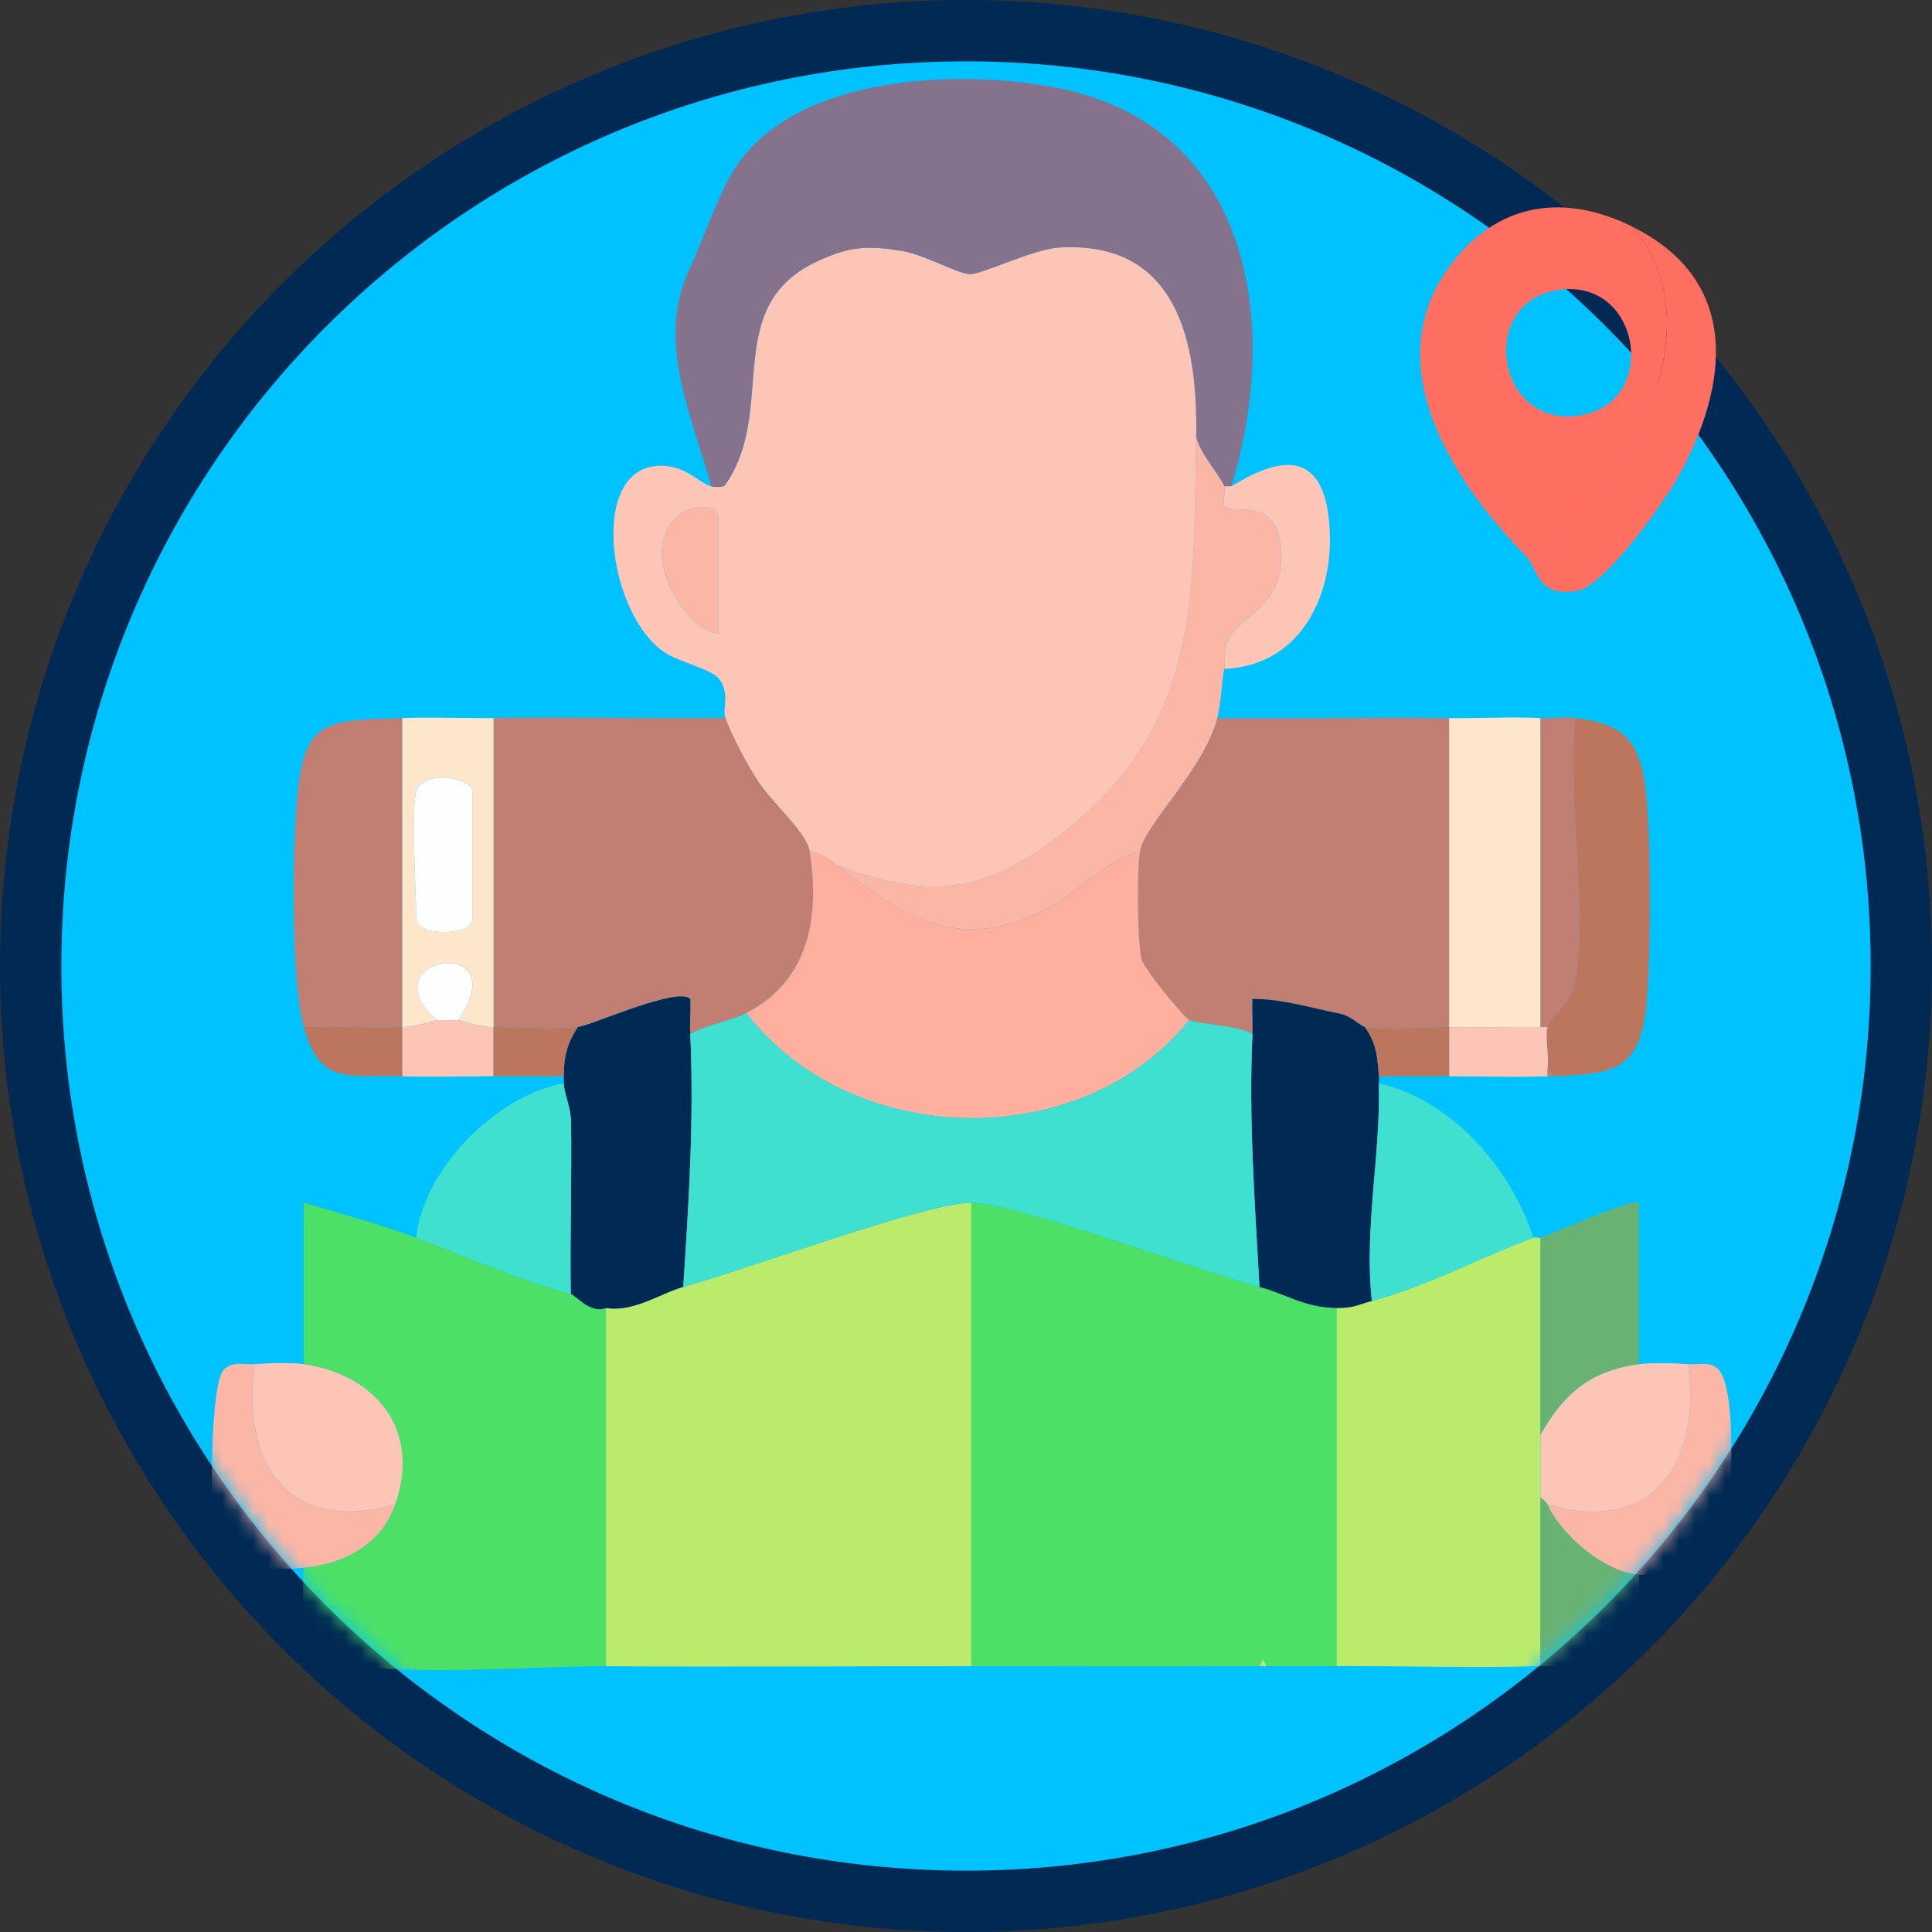 <svg width="126" height="126" viewBox="0 0 126 126" fill="none" xmlns="http://www.w3.org/2000/svg">
<rect x="0" y="0" width="126" height="126" fill="#333333" stroke="none"/>
<circle cx="63" cy="63" r="63" fill="#002A54"/>
<g clip-path="url(#clip0_1778_3610)">
<path d="M63 122C95.585 122 122 95.585 122 63C122 30.415 95.585 4 63 4C30.415 4 4 30.415 4 63C4 95.585 30.415 122 63 122Z" fill="#00C2FF"/>
<mask id="mask0_1778_3610" style="mask-type:luminance" maskUnits="userSpaceOnUse" x="4" y="4" width="118" height="118">
<path d="M63 122C95.585 122 122 95.585 122 63C122 30.415 95.585 4 63 4C30.415 4 4 30.415 4 63C4 95.585 30.415 122 63 122Z" fill="white"/>
</mask>
<g mask="url(#mask0_1778_3610)">
<path d="M78.014 28.512C77.828 39.074 78.307 47.264 69.267 54.352C64.238 58.296 60.64 58.701 54.641 56.452C54.092 56.027 53.531 55.619 52.809 55.536C52.607 54.278 50.354 52.376 49.409 50.919C48.741 49.884 47.705 47.969 47.309 46.835C47.099 46.24 47.631 45.213 46.892 44.273C46.368 43.604 44.211 43.191 43.208 42.457C39.396 39.664 38.302 29.523 43.753 30.434C44.9 30.624 45.754 31.569 46.393 31.722C46.6 31.771 47.124 31.788 47.26 31.676C50.796 26.729 46.876 19.942 53.42 16.988C55.487 16.056 56.568 16.01 58.796 16.361C60.24 16.588 62.356 17.809 63.202 17.879C63.99 17.945 67.344 16.245 69.098 16.142C76.822 15.697 78.125 22.356 78.018 28.516L78.014 28.512ZM46.851 41.335V33.776C46.851 32.493 43.188 32.774 43.167 36.058C43.154 37.898 44.792 41.005 46.851 41.335Z" fill="#FDC5B6"/>
<path d="M82.136 83.93C83.947 84.421 85.057 85.275 87.178 85.304V108.664C85.655 108.673 84.12 108.656 82.594 108.664L82.363 108.215L82.132 108.664C75.877 108.689 69.597 108.673 63.342 108.664V78.434C66.037 78.376 78.332 82.898 82.132 83.93H82.136Z" fill="#4CE066"/>
<path d="M63.346 78.436V108.666C55.412 108.658 47.449 108.724 39.515 108.666V85.305C41.347 85.598 43.117 84.323 44.557 83.931C48.691 82.805 60.174 78.502 63.346 78.436Z" fill="#BAEB6B"/>
<path d="M27.146 80.725C30.661 82.046 33.558 83.391 37.23 84.389C37.564 84.48 38.501 85.71 39.52 85.305V108.666C35.237 108.633 26.156 109.384 22.55 108.447C19.361 107.618 19.72 104.936 19.81 102.25C22.5 101.97 24.856 100.719 25.768 98.128C27.464 93.313 24.58 89.662 19.81 88.969V78.436C22.22 79.153 24.803 79.847 27.142 80.725H27.146Z" fill="#4CE066"/>
<path d="M80.304 31.718H79.846C79.425 30.81 78.303 29.659 78.014 28.512C78.121 22.352 76.817 15.693 69.094 16.139C67.34 16.242 63.986 17.942 63.198 17.876C62.352 17.802 60.236 16.58 58.791 16.358C56.568 16.011 55.483 16.052 53.415 16.985C46.872 19.939 50.791 26.726 47.255 31.673C47.119 31.784 46.599 31.768 46.389 31.718C45.147 27.159 42.779 22.328 44.92 17.653C45.816 15.697 46.624 13.35 47.565 11.596C51.179 4.875 62.377 4.438 68.954 5.733C81.537 8.213 83.584 21.032 80.308 31.714L80.304 31.718Z" fill="#85728D"/>
<path d="M47.309 46.831C47.705 47.966 48.741 49.88 49.409 50.916C50.354 52.377 52.607 54.274 52.809 55.533C53.498 59.853 52.726 63.983 48.683 66.066C47.681 66.582 46.071 66.829 45.015 67.44C44.978 66.681 45.048 65.909 45.015 65.146C44.198 64.329 38.748 66.809 37.684 66.982C36.202 67.221 33.822 66.978 32.184 66.982V46.827C37.217 46.769 42.272 46.868 47.305 46.827L47.309 46.831Z" fill="#C17E72"/>
<path d="M94.509 46.831V66.986C92.875 66.961 90.462 67.242 89.009 66.986C88.741 66.94 88.11 66.26 87.376 66.115C85.49 65.744 83.625 65.146 81.678 65.154C81.645 65.913 81.715 66.684 81.678 67.448C80.683 66.837 78.261 66.841 77.552 66.532C77.251 66.4 74.59 63.194 74.441 62.542C74.169 61.333 74.14 56.803 74.346 55.541C74.631 53.779 78.501 50.247 79.388 46.839C84.421 46.889 89.48 46.769 94.509 46.839V46.831Z" fill="#C17E72"/>
<path d="M100.467 93.547V108.66C96.061 108.808 91.592 108.631 87.178 108.66V85.299C88.283 85.316 88.585 85.072 89.468 84.841C93.04 83.909 96.543 81.998 100.009 80.719C100.145 80.67 100.331 80.769 100.467 80.719V93.543V93.547Z" fill="#BAEB6B"/>
<path d="M106.425 14.767C111.623 20.828 107.002 29.731 102.286 34.674C101.494 35.507 100.929 36.481 99.551 36.291C94.612 31.254 89.377 23.233 95.182 16.582C98.338 12.968 102.472 12.828 106.425 14.762V14.767ZM101.259 18.979C96.275 20.077 97.744 28.279 103.347 27.045C108.331 25.948 106.862 17.745 101.259 18.979Z" fill="#FF6F61"/>
<path d="M79.846 31.716C79.961 31.963 79.656 32.875 79.871 33.048C80.518 33.572 83.481 32.306 83.555 36.056C83.629 39.782 80.98 39.897 80.081 41.816C79.73 42.567 79.953 43.062 79.842 43.623C79.648 44.605 79.652 45.806 79.384 46.829C78.497 50.237 74.627 53.773 74.342 55.53C71.809 56.24 70.022 58.522 67.637 59.594C62.204 62.041 58.808 59.677 54.637 56.446C60.636 58.699 64.238 58.291 69.263 54.346C78.303 47.258 77.824 39.068 78.01 28.506C78.303 29.653 79.421 30.804 79.842 31.712L79.846 31.716Z" fill="#FBB6A6"/>
<path d="M89.014 66.984C89.797 68.066 89.831 68.948 89.93 70.19C89.942 70.343 89.925 70.496 89.93 70.648C90.057 75.191 88.956 80.171 89.472 84.845C88.585 85.076 88.287 85.32 87.182 85.303C85.065 85.275 83.951 84.421 82.14 83.93C81.839 78.446 81.426 72.946 81.682 67.442C81.719 66.683 81.649 65.912 81.682 65.148C83.625 65.14 85.49 65.739 87.38 66.11C88.118 66.254 88.749 66.935 89.014 66.98V66.984Z" fill="#002A54"/>
<path d="M37.684 66.985C38.748 66.812 44.202 64.332 45.015 65.149C45.048 65.908 44.978 66.68 45.015 67.443C45.271 72.939 44.916 78.463 44.557 83.93C43.117 84.322 41.347 85.597 39.515 85.304C38.496 85.708 37.56 84.479 37.226 84.388C37.164 80.646 37.3 76.887 37.242 73.145C37.226 72.204 36.792 71.354 36.768 70.649C36.764 70.496 36.768 70.344 36.768 70.191C36.772 68.916 36.974 68.058 37.684 66.985Z" fill="#002A54"/>
<path d="M26.23 46.83V66.985C24.097 67.034 21.948 66.948 19.814 66.985C18.965 63.866 19.084 56.018 19.336 52.536C19.748 46.801 21.164 47.008 26.23 46.83Z" fill="#C17E72"/>
<path d="M100.467 46.833V66.988C98.487 66.967 96.49 67.021 94.509 66.988V46.833C96.481 46.862 98.499 46.734 100.467 46.833Z" fill="#FEE6CB"/>
<path d="M101.387 70.191L100.929 69.733C101.053 68.908 100.752 67.719 100.929 66.985C101.123 66.185 102.476 65.578 102.736 63.981C103.549 58.952 102.188 52.074 102.761 46.83C105.48 47.16 106.759 47.998 107.233 50.832C107.729 53.795 107.696 62.752 107.345 65.838C106.87 70.001 104.865 70.017 101.387 70.191Z" fill="#BB765D"/>
<path d="M36.768 70.648C36.792 71.354 37.23 72.204 37.242 73.145C37.3 76.891 37.164 80.65 37.226 84.388C33.558 83.389 30.661 82.044 27.142 80.724C27.592 76.264 32.345 71.453 36.768 70.648Z" fill="#40E0D0"/>
<path d="M100.009 80.724C96.547 82.003 93.044 83.913 89.467 84.846C88.952 80.171 90.053 75.191 89.925 70.648C94.711 71.754 98.528 76.173 100.009 80.724Z" fill="#40E0D0"/>
<path d="M99.551 36.298C100.929 36.484 101.494 35.514 102.286 34.681C107.002 29.738 111.623 20.83 106.425 14.773C113.525 18.256 112.845 25.08 109.366 31.223C108.409 32.915 104.642 38.2 102.881 38.518C100.248 38.996 100.327 37.086 99.551 36.298Z" fill="#FF6F61"/>
<path d="M106.883 88.969C107.741 88.858 109.197 88.899 110.093 88.969C110.972 95.393 107.795 100.122 100.929 98.129C100.847 97.943 100.636 97.795 100.471 97.671V93.549C101.998 90.888 103.739 89.374 106.887 88.969H106.883Z" fill="#FDC5B6"/>
<path d="M19.814 88.969C24.584 89.666 27.468 93.313 25.772 98.128C18.828 100.067 15.717 95.508 16.608 88.969C17.479 88.899 18.993 88.849 19.819 88.969H19.814Z" fill="#FDC5B6"/>
<path d="M32.188 46.83V66.985C31.156 66.985 30.022 66.527 29.898 66.527C33.776 60.783 23.796 62.467 28.524 66.527C28.371 66.527 27.22 66.96 26.234 66.985V46.83C28.21 46.76 30.216 46.85 32.192 46.83H32.188ZM27.146 51.641C26.791 52.783 27.146 58.151 27.146 59.884C27.146 61.089 30.814 61.089 30.814 59.884V51.641C30.814 50.712 27.625 50.118 27.146 51.641Z" fill="#FEE6CB"/>
<path d="M100.467 80.724C101.317 80.414 106.59 78.108 106.879 78.434V88.967C103.73 89.371 101.993 90.886 100.467 93.547V80.724Z" fill="#68B374"/>
<path d="M110.093 88.968C110.687 89.017 111.384 88.799 111.929 89.178C113.554 90.317 112.791 99.988 112.358 102.224C110.831 101.737 107.873 102.777 106.883 102.707C104.696 102.55 101.816 100.137 100.925 98.127C107.79 100.12 110.971 95.392 110.088 88.968H110.093Z" fill="#FBB6A6"/>
<path d="M16.605 88.967C15.713 95.511 18.828 100.066 25.768 98.126C24.856 100.718 22.5 101.972 19.81 102.248C18.086 102.426 16.097 102.149 14.335 102.224C13.597 101.506 13.613 90.642 14.533 89.413C15.049 88.724 15.915 89.021 16.605 88.963V88.967Z" fill="#FBB6A6"/>
<path d="M80.304 31.716C83.221 29.922 85.989 29.282 86.608 33.429C87.314 38.165 85.156 43.409 79.846 43.624C79.957 43.063 79.73 42.568 80.085 41.817C80.985 39.898 83.629 39.783 83.559 36.057C83.485 32.306 80.522 33.573 79.875 33.049C79.66 32.876 79.966 31.964 79.85 31.716H80.308H80.304Z" fill="#FDC5B6"/>
<path d="M100.925 98.13C101.816 100.143 104.696 102.553 106.883 102.71C107.299 108.643 105.34 108.502 100.467 108.663V97.672C100.632 97.796 100.842 97.944 100.925 98.13Z" fill="#68B374"/>
<path d="M102.761 46.83C102.188 52.07 103.545 58.948 102.736 63.982C102.48 65.578 101.123 66.185 100.929 66.985H100.471V46.83C101.218 46.867 102.047 46.744 102.761 46.83Z" fill="#C17E72"/>
<path d="M100.467 66.987H100.925C100.747 67.722 101.049 68.91 100.925 69.735V70.193C98.8 70.272 96.634 70.193 94.509 70.193V66.987C96.49 67.02 98.487 66.967 100.467 66.987Z" fill="#FDC5B6"/>
<path d="M29.894 66.529C30.018 66.529 31.152 66.991 32.184 66.987V70.193C30.207 70.193 28.198 70.263 26.226 70.193V66.987C27.216 66.963 28.363 66.529 28.516 66.529C28.974 66.529 29.432 66.537 29.89 66.529H29.894Z" fill="#FDC5B6"/>
<path d="M26.23 66.986V70.192C22.769 70.068 20.871 70.86 19.814 66.986C21.948 66.949 24.097 67.036 26.23 66.986Z" fill="#BB765D"/>
<path d="M37.684 66.986C36.97 68.059 36.772 68.917 36.768 70.192H32.184V66.986C33.822 66.982 36.202 67.226 37.684 66.986Z" fill="#BB765D"/>
<path d="M94.509 66.988V70.194H89.925C89.826 68.952 89.793 68.065 89.01 66.988C90.462 67.244 92.876 66.963 94.509 66.988Z" fill="#BB765D"/>
<path d="M101.387 70.19C101.235 70.199 101.082 70.186 100.929 70.19V69.732L101.387 70.19Z" fill="#C17E72"/>
<path d="M82.598 108.665C82.445 108.665 82.293 108.665 82.14 108.665L82.371 108.215L82.602 108.665H82.598Z" fill="#BAEB6B"/>
<path d="M54.641 56.447C58.816 59.678 62.208 62.042 67.642 59.595C70.026 58.523 71.813 56.241 74.346 55.531C74.144 56.798 74.169 61.324 74.441 62.533C74.59 63.185 77.251 66.391 77.552 66.523C70.522 75.311 55.487 74.939 48.679 66.065C52.722 63.981 53.494 59.851 52.805 55.531C53.527 55.614 54.088 56.022 54.637 56.447H54.641Z" fill="#FEAF9D"/>
<path d="M46.851 41.336C44.797 41.006 43.154 37.903 43.167 36.059C43.187 32.775 46.851 32.49 46.851 33.777V41.336Z" fill="#FBB6A6"/>
<path d="M48.683 66.068C55.491 74.943 70.526 75.314 77.556 66.526C78.266 66.836 80.688 66.836 81.682 67.442C81.426 72.95 81.839 78.446 82.14 83.929C78.34 82.898 66.045 78.376 63.351 78.434C60.178 78.5 48.696 82.803 44.562 83.929C44.92 78.458 45.275 72.938 45.02 67.442C46.076 66.832 47.681 66.584 48.687 66.068H48.683Z" fill="#40E0D0"/>
<path d="M27.146 51.643C27.621 50.121 30.814 50.715 30.814 51.643V59.887C30.814 61.091 27.146 61.091 27.146 59.887C27.146 58.154 26.791 52.782 27.146 51.643Z" fill="#FEFEFE"/>
<path d="M29.894 66.527C29.436 66.535 28.978 66.527 28.52 66.527C23.792 62.467 33.772 60.784 29.894 66.527Z" fill="#FEFEFE"/>
</g>
<path d="M106.425 14.767C111.623 20.828 107.002 29.731 102.287 34.674C101.494 35.507 100.929 36.481 99.551 36.291C94.612 31.254 89.377 23.233 95.182 16.582C98.338 12.968 102.472 12.828 106.425 14.762V14.767ZM101.259 18.979C96.275 20.077 97.744 28.279 103.347 27.045C108.331 25.948 106.862 17.745 101.259 18.979Z" fill="#FF6F61"/>
<path d="M99.551 36.298C100.929 36.484 101.494 35.514 102.287 34.681C107.002 29.738 111.623 20.83 106.425 14.773C113.525 18.256 112.845 25.08 109.367 31.223C108.409 32.915 104.642 38.2 102.881 38.518C100.248 38.996 100.327 37.086 99.551 36.298Z" fill="#FF6F61"/>
</g>
<defs>
<clipPath id="clip0_1778_3610">
<rect width="118" height="118" fill="white" transform="translate(4 4)"/>
</clipPath>
</defs>
</svg>
